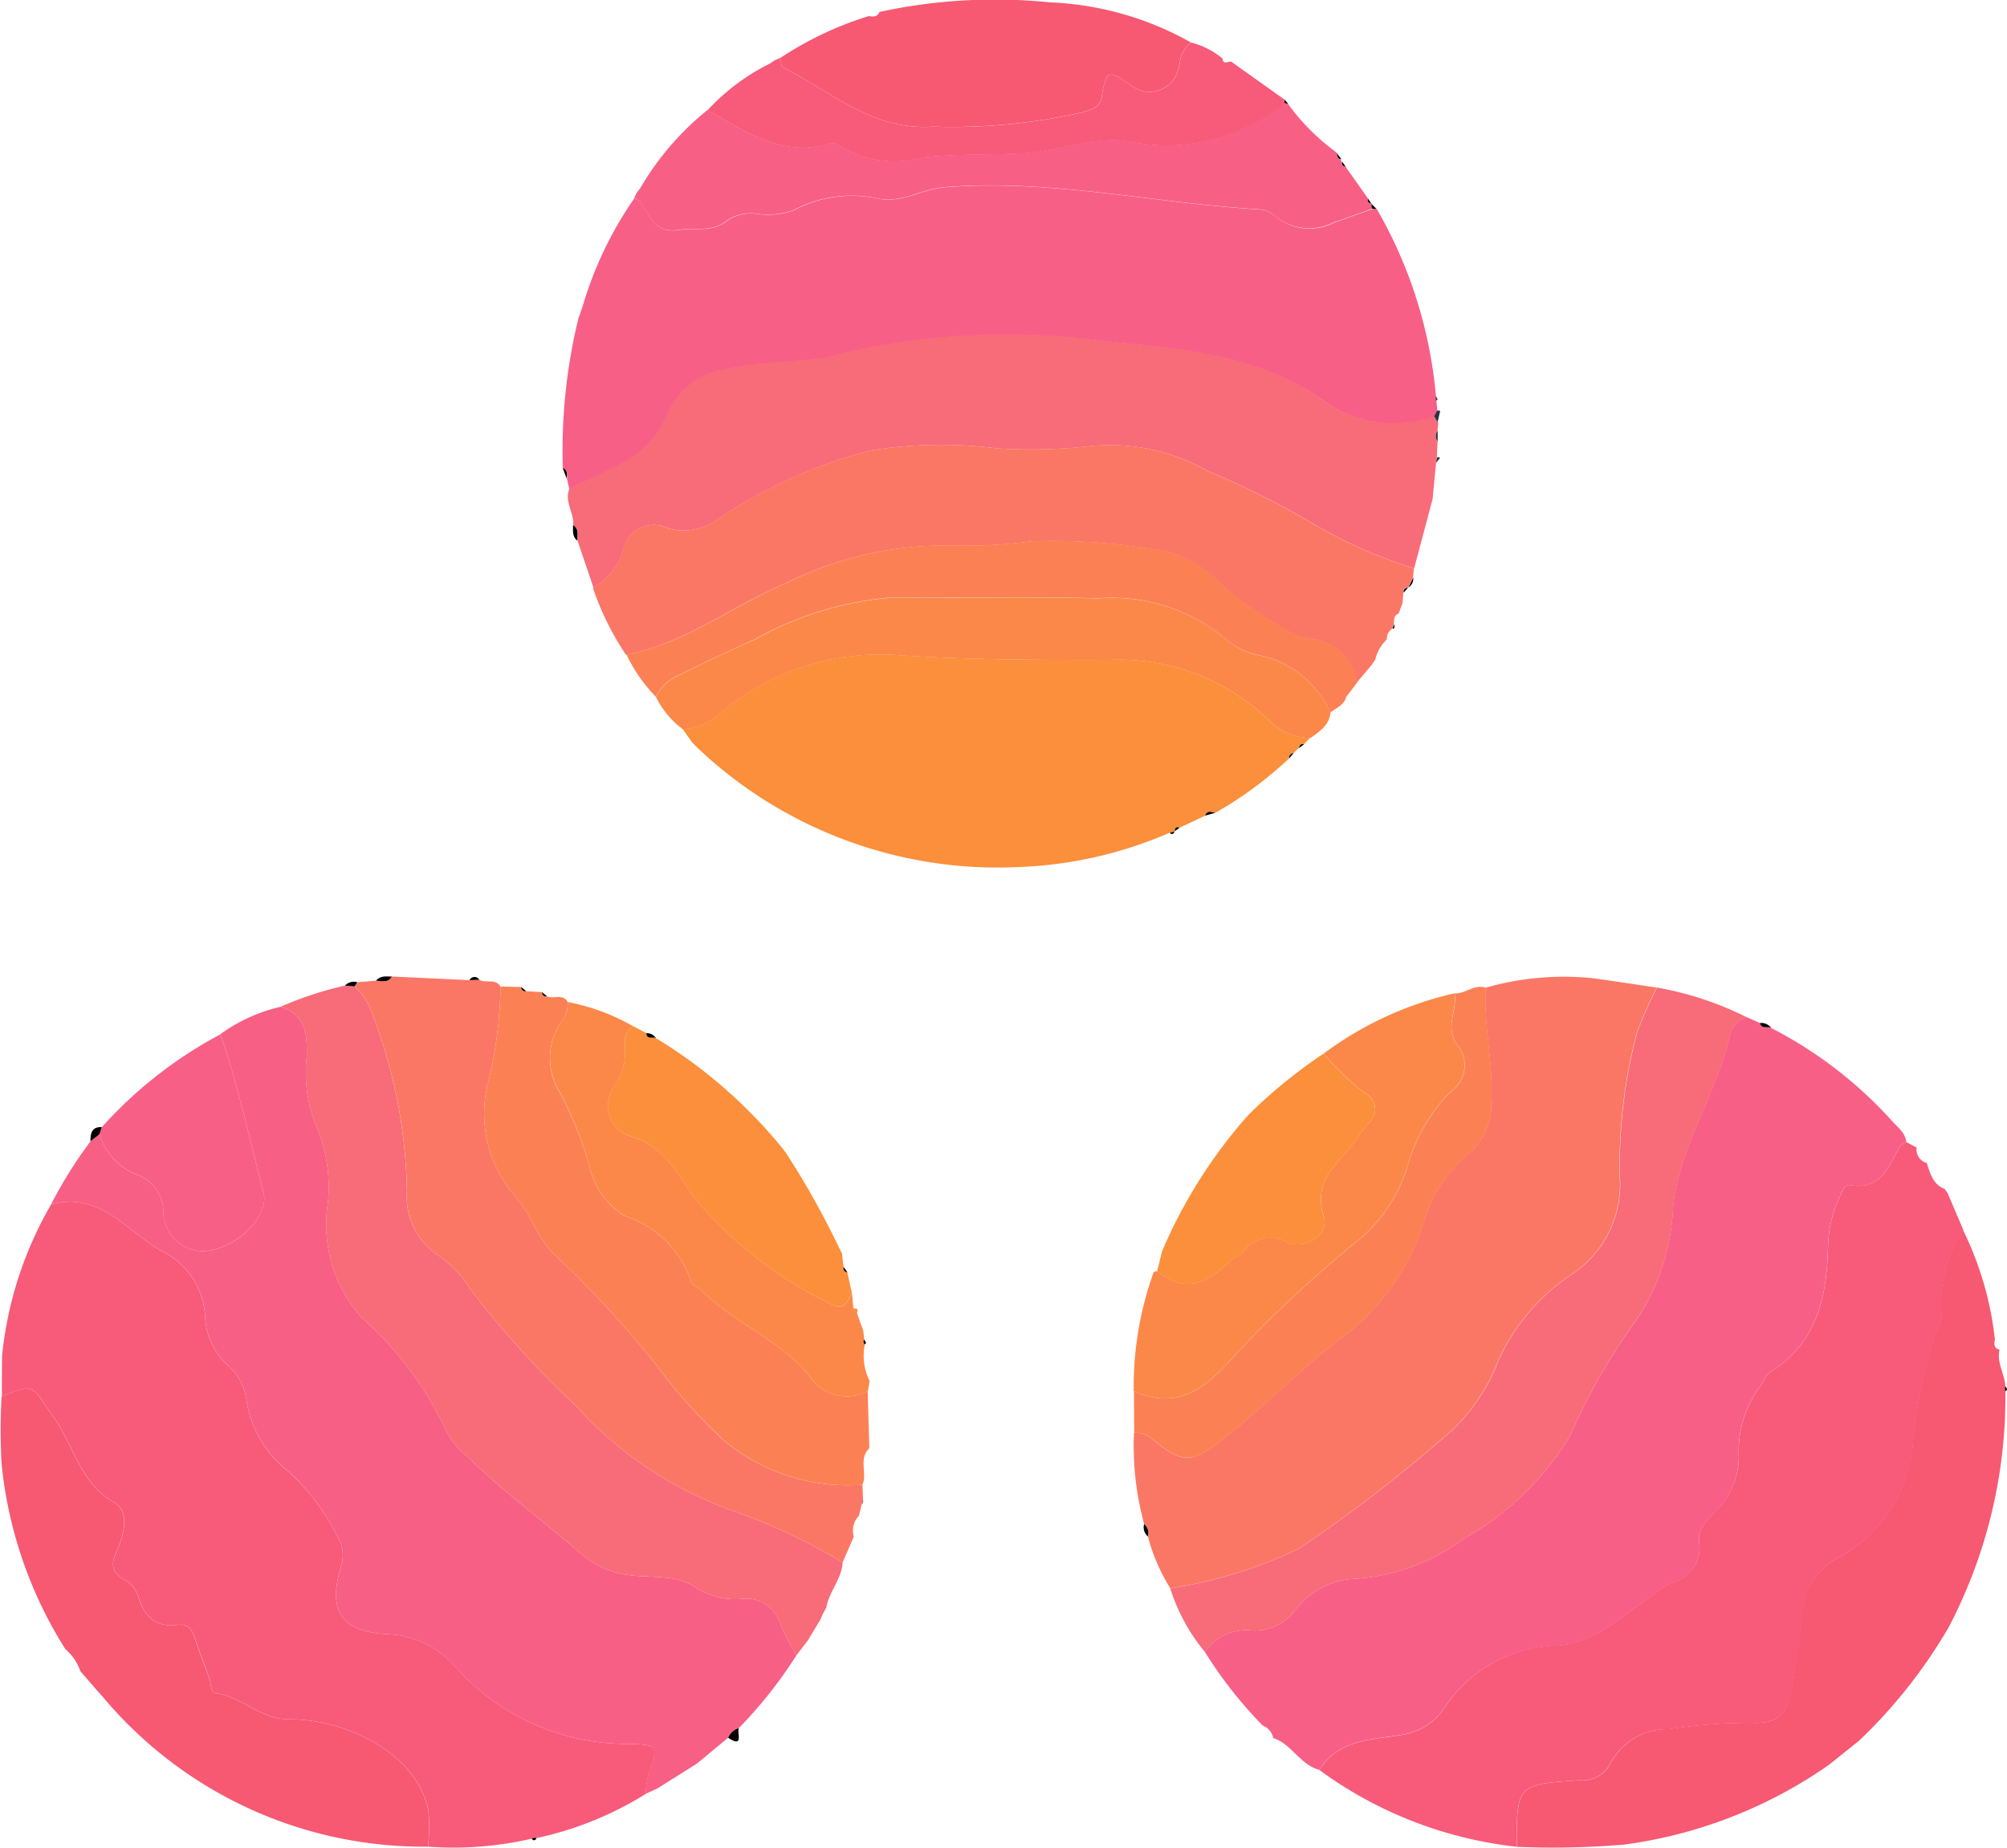 <svg xmlns="http://www.w3.org/2000/svg" xmlns:xlink="http://www.w3.org/1999/xlink" width="59.135" height="54.459" viewBox="0 0 59.135 54.459">
  <defs>
    <clipPath id="clip-path">
      <rect id="Rectangle_66445" data-name="Rectangle 66445" width="59.135" height="54.459" fill="none"/>
    </clipPath>
  </defs>
  <g id="Asana_icon_" data-name="Asana icon " transform="translate(-468 -2078)">
    <g id="Group_179273" data-name="Group 179273" transform="translate(468 2078)" clip-path="url(#clip-path)">
      <path id="Path_282024" data-name="Path 282024" d="M27,17.225a16.352,16.352,0,0,1,.46-4.412c.037-.1.074-.208.111-.312a11.043,11.043,0,0,1,1.539-3.227c.064.041.151.066.189.123.271.411.428.929,1.115.818.487-.08,1.01.091,1.45-.294a1.282,1.282,0,0,1,.876-.179,2.293,2.293,0,0,0,1.05-.1,3.633,3.633,0,0,1,2.48-.356c.7.156,1.308-.277,2-.332,3.1-.244,6.129.466,9.2.652a.827.827,0,0,1,.493.171,1.565,1.565,0,0,0,1.765.218c.377-.131.752-.269,1.128-.4a.9.9,0,0,0,.134.014,13.357,13.357,0,0,1,1.735,5.5l.015.149c.009.1.019.195.029.292l-.091.166a3.587,3.587,0,0,1-3.079-.34c-1.961-1.463-4.323-1.657-6.553-1.868a21.378,21.378,0,0,0-7.864.363c-1.092.307-2.259.178-3.372.457a2.226,2.226,0,0,0-1.706,1.258c-.509,1.415-1.818,1.674-2.908,2.27-.025-.1-.051-.207-.076-.311.027-.127.028-.244-.115-.308" transform="translate(-10.416 -3.437)" fill="#f85f87"/>
      <path id="Path_282025" data-name="Path 282025" d="M27.295,20.615c1.09-.6,2.4-.856,2.908-2.271a2.227,2.227,0,0,1,1.706-1.257c1.113-.28,2.28-.15,3.372-.457a21.378,21.378,0,0,1,7.864-.363c2.23.211,4.592.4,6.553,1.868a3.585,3.585,0,0,0,3.079.339l.1.178.025-.009c-.007.087-.015.174-.022.26a.252.252,0,0,0,0,.319c-.007.154-.014.309-.021.462-.008.054-.016.108-.023.162l-.1,1.06-.544,2.048A14.04,14.04,0,0,1,49.2,21.632a24.5,24.5,0,0,0-3.1-1.549,5.8,5.8,0,0,0-3.395-.734,15.935,15.935,0,0,1-2.78.074,13.188,13.188,0,0,0-3.757.06,14.539,14.539,0,0,0-4.539,2.051,1.675,1.675,0,0,1-1.442.231.918.918,0,0,0-1.3.66,1.944,1.944,0,0,1-.876,1.1l-.47-1.385c-.006-.163.059-.346-.127-.458.029-.362-.268-.69-.114-1.066" transform="translate(-10.524 -6.209)" fill="#f86b79"/>
      <path id="Path_282026" data-name="Path 282026" d="M52.19,8.061c-.376.134-.751.273-1.128.4A1.566,1.566,0,0,1,49.3,8.246a.827.827,0,0,0-.493-.171c-3.066-.186-6.091-.895-9.2-.652-.691.055-1.3.489-2,.333a3.629,3.629,0,0,0-2.48.355,2.3,2.3,0,0,1-1.05.1,1.278,1.278,0,0,0-.876.179c-.439.385-.962.214-1.449.294-.687.112-.845-.407-1.116-.818-.038-.057-.124-.082-.188-.123l.072-.149.107-.14a8.312,8.312,0,0,1,1.978-2.3c1.109.608,2.167,1.4,3.561.99a.368.368,0,0,1,.287.029,3.02,3.02,0,0,0,2.458.377c.977-.114,1.971-.073,2.957-.125,1.093-.057,2.141-.54,3.235-.338a5.289,5.289,0,0,0,2.173-.021,5.483,5.483,0,0,0,2.327-1.125A.435.435,0,0,1,49.732,5a6.378,6.378,0,0,0,1.387,1.387c.069.061,0,.224.161.217l-.009.055.048.029c-.041.1.017.126.095.145l.661.937c-.044.1.031.123.1.152l0,0a.6.6,0,0,0,.021.144" transform="translate(-11.761 -1.911)" fill="#f85f84"/>
      <path id="Path_282027" data-name="Path 282027" d="M40.377.353A16,16,0,0,1,45.416.071a9.179,9.179,0,0,1,4.139,1.18.866.866,0,0,0-.326.578,1.54,1.54,0,0,1-.132.43.874.874,0,0,1-1.271.281c-.706-.51-.768-.492-.9.313-.052.323-.3.368-.541.449a17.349,17.349,0,0,1-4.431.428c-1.779.123-2.994-1.03-4.409-1.741-.062-.031-.062-.184-.09-.279A10.024,10.024,0,0,1,40.063.474c.128.021.252.031.314-.121" transform="translate(-14.466 0)" fill="#f75872"/>
      <path id="Path_282028" data-name="Path 282028" d="M36.108,2.5c.029.1.029.249.09.279,1.415.71,2.631,1.863,4.41,1.741a17.349,17.349,0,0,0,4.431-.428c.242-.081.489-.126.541-.449.13-.806.191-.824.9-.313a.874.874,0,0,0,1.271-.281,1.54,1.54,0,0,0,.132-.43.872.872,0,0,1,.327-.579,2.328,2.328,0,0,1,.927.472c.024.2.166.079.259.093l1.579,1.125c0,.032,0,.064-.008.1A5.484,5.484,0,0,1,48.637,4.95a5.281,5.281,0,0,1-2.174.021c-1.094-.2-2.143.281-3.235.338-.986.052-1.979.01-2.957.124a3.021,3.021,0,0,1-2.458-.376.365.365,0,0,0-.287-.029c-1.394.406-2.451-.382-3.561-.991A6.321,6.321,0,0,1,35.8,2.662l.149-.1.157-.064" transform="translate(-13.118 -0.788)" fill="#f85a7a"/>
      <path id="Path_282029" data-name="Path 282029" d="M27.507,25.207c.187.113.122.3.127.458-.158-.12-.125-.295-.127-.458" transform="translate(-10.623 -9.735)" fill="#030102"/>
      <path id="Path_282030" data-name="Path 282030" d="M68.978,21a.252.252,0,0,1,0-.319l0,.319" transform="translate(-26.618 -7.989)" fill="#293242"/>
      <path id="Path_282031" data-name="Path 282031" d="M67.156,29.261l.113-.306-.113.306" transform="translate(-25.937 -11.183)" fill="#030102"/>
      <path id="Path_282032" data-name="Path 282032" d="M67.605,28.021l.146-.3a.319.319,0,0,1-.146.3" transform="translate(-26.11 -10.708)" fill="#030102"/>
      <path id="Path_282033" data-name="Path 282033" d="M64.285,7.5c-.16.007-.092-.156-.161-.217l.161.217" transform="translate(-24.766 -2.814)" fill="#030102"/>
      <path id="Path_282034" data-name="Path 282034" d="M27.012,22.464c.142.064.142.18.115.308l-.115-.308" transform="translate(-10.432 -8.676)" fill="#030102"/>
      <path id="Path_282035" data-name="Path 282035" d="M27.873,14.768l-.111.312.111-.312" transform="translate(-10.722 -5.704)" fill="#030102"/>
      <path id="Path_282036" data-name="Path 282036" d="M69.02,19.725l-.078.33-.1-.177c.03-.056.061-.111.091-.166a.125.125,0,0,1,.09.014" transform="translate(-26.586 -7.612)" fill="#293242"/>
      <path id="Path_282037" data-name="Path 282037" d="M66.838,30.1l.052-.145a.527.527,0,0,1,.008.115c0,.012-.039.02-.06.029" transform="translate(-25.814 -11.57)" fill="#030102"/>
      <path id="Path_282038" data-name="Path 282038" d="M69.057,21.966l-.115.15c.007-.054.015-.108.023-.162a.125.125,0,0,1,.091.012" transform="translate(-26.626 -8.478)" fill="#293242"/>
      <path id="Path_282039" data-name="Path 282039" d="M68.93,19.144,68.915,19a.682.682,0,0,1,.057.1c0,.009-.027.031-.042.046" transform="translate(-26.616 -7.336)" fill="#293242"/>
      <path id="Path_282040" data-name="Path 282040" d="M65.855,9.928a.6.6,0,0,1-.021-.144l.157.159a1,1,0,0,1-.135-.015" transform="translate(-25.426 -3.779)" fill="#030102"/>
      <path id="Path_282041" data-name="Path 282041" d="M65.77,9.695c-.066-.029-.14-.053-.1-.152l.1.152" transform="translate(-25.359 -3.686)" fill="#030102"/>
      <path id="Path_282042" data-name="Path 282042" d="M30.676,9.04l-.107.141.107-.141" transform="translate(-11.806 -3.491)" fill="#f85f87"/>
      <path id="Path_282043" data-name="Path 282043" d="M64.537,7.922c-.077-.018-.136-.049-.1-.145l.1.145" transform="translate(-24.883 -3.004)" fill="#030102"/>
      <path id="Path_282044" data-name="Path 282044" d="M61.66,4.887c0-.032.006-.064.008-.1l.118.145a.435.435,0,0,0-.126-.048" transform="translate(-23.814 -1.85)" fill="#030102"/>
      <path id="Path_282045" data-name="Path 282045" d="M67.38,28.357c-.019-.1.035-.141.128-.144l-.128.144" transform="translate(-26.021 -10.896)" fill="#030102"/>
      <path id="Path_282046" data-name="Path 282046" d="M74.522,49.147a12.438,12.438,0,0,1,3.57,2.748c.168.185.387.34.417.62-.064.041-.153.067-.187.125-.339.572-.54,1.3-1.466,1.14-.181-.031-.257.226-.327.384a3.593,3.593,0,0,0-.328,1.4c-.03,1.495-.312,2.871-1.721,3.737-.116.072-.163.252-.252.374a3.177,3.177,0,0,0-.654,2.109,2.267,2.267,0,0,1-.712,1.639c-.234.245-.495.508-.462.846a1.074,1.074,0,0,1-.843,1.247,3.636,3.636,0,0,0-.617.438c-.889.559-1.641,1.379-2.811,1.4A4.115,4.115,0,0,0,64.885,69.2a1.785,1.785,0,0,1-1.1.748c-.923.184-1.965.1-2.568,1.061-.57-.144-.813-.76-1.36-.937a.518.518,0,0,0-.315-.371,12.647,12.647,0,0,1-1.7-2.165,1.477,1.477,0,0,1,1.385-.635,1.478,1.478,0,0,0,1.253-.571,2.366,2.366,0,0,1,1.611-.941,6.109,6.109,0,0,0,3.431-1.227,8.451,8.451,0,0,0,3.078-3,18.07,18.07,0,0,1,1.956-3.412,6.508,6.508,0,0,0,1.081-3.364c.206-1.814,1.306-3.333,1.69-5.09a.723.723,0,0,1,.475-.466l.392.172c.049.187.22.09.328.141" transform="translate(-22.34 -18.86)" fill="#f85f87"/>
      <path id="Path_282047" data-name="Path 282047" d="M24.4,67.458a13.112,13.112,0,0,1-1.687,2.127.492.492,0,0,0-.315.284l-.917.76-1.17.737-.345.158a2.669,2.669,0,0,1,.07-.524c.312-.93.317-.928-.668-.949a6.777,6.777,0,0,1-4.96-2.213,2.792,2.792,0,0,0-2.07-1.021c-1.366-.075-1.748-.706-1.334-2.032a1.061,1.061,0,0,0-.153-.9A6.378,6.378,0,0,0,9.444,62.02,3.241,3.241,0,0,1,8.2,59.875a1.636,1.636,0,0,0-.549-.985,2.031,2.031,0,0,1-.662-1.417,2.274,2.274,0,0,0-1.3-1.953c-1.032-.589-1.8-1.756-3.243-1.361A12.9,12.9,0,0,1,3.608,52.3l.268-.21a1.863,1.863,0,0,0,1.081,1.182,1.171,1.171,0,0,1,.8,1.137A1.172,1.172,0,0,0,7.082,55.52c.929-.142,1.8-1.048,1.625-1.723-.413-1.555-.737-3.135-1.271-4.657a4.885,4.885,0,0,1,1.773-.807c.763.215.785.85.775,1.455a4.14,4.14,0,0,0,.249,1.984,4.59,4.59,0,0,1,.371,2.347,4.125,4.125,0,0,0,.987,3.364,10.148,10.148,0,0,1,2.52,3.388,2.329,2.329,0,0,0,.575.685c1.045,1.042,2.243,1.9,3.345,2.863a2.636,2.636,0,0,0,1.174.608c.733.183,1.534-.035,2.219.405a2.153,2.153,0,0,0,1.378.346,1.04,1.04,0,0,1,1.126.722c.136.328.313.639.473.958" transform="translate(-0.944 -18.667)" fill="#f85f84"/>
      <path id="Path_282048" data-name="Path 282048" d="M1.533,57.776c1.441-.4,2.21.772,3.243,1.361a2.276,2.276,0,0,1,1.3,1.954,2.027,2.027,0,0,0,.662,1.416,1.641,1.641,0,0,1,.55.985,3.24,3.24,0,0,0,1.242,2.146A6.38,6.38,0,0,1,9.939,67.5a1.061,1.061,0,0,1,.152.9c-.414,1.326-.032,1.957,1.335,2.033A2.788,2.788,0,0,1,13.5,71.455a6.776,6.776,0,0,0,4.96,2.213c.986.021.981.019.668.949a2.716,2.716,0,0,0-.07.524,10.068,10.068,0,0,1-3.211,1.3.138.138,0,0,0-.145.018,10.264,10.264,0,0,1-3.061.236,4.965,4.965,0,0,0,.01-1.1c-.4-1.727-2.5-2.656-4.093-2.653-.88,0-1.394-.672-2.17-.766-.142-.017-.13-.252-.176-.4-.133-.409-.3-.807-.435-1.217-.079-.248-.212-.438-.475-.4-.7.094-1.026-.253-1.209-.873a.838.838,0,0,0-.384-.451c-.429-.225-.4-.492-.226-.879.211-.472.376-1.148-.082-1.4-1-.562-1.18-1.646-1.75-2.457-.695-.987-.559-1.082-1.564-.67q0-.6.007-1.21a11.084,11.084,0,0,1,1.442-4.444" transform="translate(-0.032 -22.283)" fill="#f85a7a"/>
      <path id="Path_282049" data-name="Path 282049" d="M63.342,73.33c.6-.962,1.646-.877,2.567-1.061a1.782,1.782,0,0,0,1.1-.748,4.115,4.115,0,0,1,3.244-1.857c1.17-.02,1.921-.84,2.811-1.4a3.635,3.635,0,0,1,.617-.438,1.074,1.074,0,0,0,.843-1.247c-.033-.338.228-.6.462-.846A2.27,2.27,0,0,0,75.7,64.1a3.177,3.177,0,0,1,.654-2.109c.088-.123.136-.3.252-.374,1.409-.865,1.691-2.242,1.721-3.737a3.593,3.593,0,0,1,.328-1.4c.07-.158.146-.415.327-.384.926.157,1.127-.568,1.466-1.14.034-.058.123-.084.187-.125l.3.157a.415.415,0,0,0,.3.457c.1.306.18.63.529.766l.087.126.461,1.08a3.972,3.972,0,0,0-.635,2.519.585.585,0,0,1-.087.287,14.608,14.608,0,0,0-.77,3.6,4.242,4.242,0,0,1-2.144,3.231,1.977,1.977,0,0,0-1.056,1.319c-.1.824-.184,1.647-.339,2.469s-.354,1.129-1.21,1.1a15.19,15.19,0,0,0-2.419.187A1.9,1.9,0,0,0,71.9,73.156a.915.915,0,0,1-.888.476c-1.859.124-1.858.126-1.86,1.96a12.073,12.073,0,0,1-5.814-2.262" transform="translate(-24.464 -21.177)" fill="#f85a7a"/>
      <path id="Path_282050" data-name="Path 282050" d="M54.712,63.008a8.789,8.789,0,0,1-.3-2.688.761.761,0,0,1,.554.2c.909.746,1.174.694,2.125-.059,1.25-.99,2.366-2.161,3.631-3.087a6.836,6.836,0,0,0,2.24-3.305,4.11,4.11,0,0,1,1.217-1.9,1.885,1.885,0,0,0,.758-1.557c.075-1.145-.231-2.266-.162-3.407a8.4,8.4,0,0,1,3.12-.283c.64.085,1.279.186,1.918.28a13.779,13.779,0,0,0-.579,1.311,15.24,15.24,0,0,0-.51,4.268,3.177,3.177,0,0,1-1.406,2.864,6.082,6.082,0,0,0-2.161,2.514,5.542,5.542,0,0,1-1.76,2.42,43.07,43.07,0,0,1-4.126,3.156A13.388,13.388,0,0,1,55.481,64.9a5.462,5.462,0,0,1-.66-1.53.343.343,0,0,0-.109-.363" transform="translate(-21 -18.103)" fill="#fb7765"/>
      <path id="Path_282051" data-name="Path 282051" d="M48.166,36.172l-.755.357c-.11-.054-.133.017-.144.1v0l-.147.046a12.251,12.251,0,0,1-4.437,1.011,12.853,12.853,0,0,1-9.471-3.507l-.155-.156-.285-.4a1.759,1.759,0,0,0,.981-.371,7.317,7.317,0,0,1,5.411-1.806c2.054.137,4.107.141,6.162.137a6.344,6.344,0,0,1,4.7,1.761,1.764,1.764,0,0,0,1.226.54l-.174.184c-.1-.028-.133.033-.153.113l-.152.142c-.087.02-.144.065-.136.164a11.374,11.374,0,0,1-2.168,1.6c-.114-.018-.244-.091-.3.084" transform="translate(-12.656 -12.139)" fill="#fb8f3b"/>
      <path id="Path_282052" data-name="Path 282052" d="M28.481,25.564a1.941,1.941,0,0,0,.875-1.1.919.919,0,0,1,1.3-.66,1.679,1.679,0,0,0,1.442-.231,14.511,14.511,0,0,1,4.539-2.051,13.188,13.188,0,0,1,3.757-.06,16,16,0,0,0,2.78-.075,5.8,5.8,0,0,1,3.395.734,24.54,24.54,0,0,1,3.1,1.55,14.086,14.086,0,0,0,2.992,1.322l-.028.271-.146.3-.008,0c-.094,0-.147.041-.129.144l-.026.312-.113.306c-.147.056-.134.188-.144.308l-.052.145a.34.34,0,0,0-.151.308,1.226,1.226,0,0,0-.34.586l.013-.01-.128.187-.435.514a1.5,1.5,0,0,0-1.4-1.29,1.713,1.713,0,0,1-.569-.2,11.565,11.565,0,0,1-2.049-1.419,3.32,3.32,0,0,0-1.53-.938,17.771,17.771,0,0,0-4.075-.315,14.334,14.334,0,0,1-2.347.121,10.482,10.482,0,0,0-4.828,1.1c-1.6.669-2.989,1.79-4.732,2.121a8.377,8.377,0,0,1-.977-1.979" transform="translate(-11 -8.249)" fill="#fb7765"/>
      <path id="Path_282053" data-name="Path 282053" d="M28.656,67.065c-.16-.319-.336-.629-.473-.958a1.04,1.04,0,0,0-1.126-.722,2.153,2.153,0,0,1-1.378-.346c-.684-.44-1.485-.222-2.219-.405a2.636,2.636,0,0,1-1.174-.608c-1.1-.967-2.3-1.822-3.345-2.863a2.329,2.329,0,0,1-.575-.685,10.148,10.148,0,0,0-2.52-3.388,4.125,4.125,0,0,1-.987-3.364,4.59,4.59,0,0,0-.371-2.347,4.14,4.14,0,0,1-.249-1.984c.01-.605-.012-1.24-.775-1.455a10.35,10.35,0,0,1,1.9-.624l.282.025a1.831,1.831,0,0,1,.472.675,15.3,15.3,0,0,1,1.072,5.366,2.06,2.06,0,0,0,.92,1.879,3.344,3.344,0,0,1,.939.985,27.046,27.046,0,0,0,3.1,3.43,11.3,11.3,0,0,0,4.746,3.15,17.459,17.459,0,0,1,3.132,1.485c-.023.492-.4.855-.478,1.328-.036.066-.074.131-.11.2l-.058.143-.377.626-.352.46" transform="translate(-5.201 -18.274)" fill="#f86b79"/>
      <path id="Path_282054" data-name="Path 282054" d="M72.814,77.219c0-1.833,0-1.836,1.86-1.96a.915.915,0,0,0,.889-.476A1.9,1.9,0,0,1,77.3,73.752a15.2,15.2,0,0,1,2.42-.187c.855.034,1.053-.265,1.21-1.095s.235-1.644.338-2.469a1.98,1.98,0,0,1,1.056-1.319,4.243,4.243,0,0,0,2.145-3.231,14.609,14.609,0,0,1,.77-3.6.592.592,0,0,0,.087-.287,3.971,3.971,0,0,1,.634-2.519A9.646,9.646,0,0,1,86.9,62.27c-.025.133-.036.26.138.3-.092.382.149.712.171,1.077a.154.154,0,0,0,0,.146,14.636,14.636,0,0,1-1.674,6.964A15.1,15.1,0,0,1,82.9,74.092l-.894.715a13.689,13.689,0,0,1-6.026,2.347,25.174,25.174,0,0,1-3.168.065" transform="translate(-28.122 -22.803)" fill="#f75872"/>
      <path id="Path_282055" data-name="Path 282055" d="M56.176,65.11a13.416,13.416,0,0,0,3.793-1.167A42.985,42.985,0,0,0,64.1,60.786a5.545,5.545,0,0,0,1.76-2.42,6.073,6.073,0,0,1,2.161-2.514,3.179,3.179,0,0,0,1.407-2.864,15.212,15.212,0,0,1,.51-4.268,13.854,13.854,0,0,1,.578-1.312,9.677,9.677,0,0,1,2.647.874.726.726,0,0,0-.475.466c-.385,1.757-1.484,3.276-1.69,5.09A6.508,6.508,0,0,1,69.911,57.2a18.086,18.086,0,0,0-1.955,3.413,8.456,8.456,0,0,1-3.078,3,6.106,6.106,0,0,1-3.431,1.227,2.368,2.368,0,0,0-1.611.942,1.478,1.478,0,0,1-1.253.57,1.478,1.478,0,0,0-1.385.635,5.573,5.573,0,0,1-1.023-1.88" transform="translate(-21.696 -18.31)" fill="#f86b79"/>
      <path id="Path_282056" data-name="Path 282056" d="M31.4,64.143a17.459,17.459,0,0,0-3.132-1.485,11.3,11.3,0,0,1-4.746-3.15,27.134,27.134,0,0,1-3.1-3.429,3.329,3.329,0,0,0-.939-.985,2.063,2.063,0,0,1-.919-1.88,15.29,15.29,0,0,0-1.073-5.366,1.822,1.822,0,0,0-.471-.675q.041-.06.077-.123L17.653,47c.168.007.352.08.465-.121l2.289.107.288-.012c.192.118.473-.05.624.2A12.384,12.384,0,0,1,20.93,50.1a3.725,3.725,0,0,0,.675,3.081,4.719,4.719,0,0,1,.756,1.132,3.431,3.431,0,0,0,.795.995A30.366,30.366,0,0,1,25.9,58.314a16.315,16.315,0,0,0,1.971,2.211,5.721,5.721,0,0,0,4.114,1.329l.017.438-.041.142c-.027.112-.054.223-.08.335a.616.616,0,0,0-.151.611l-.33.764" transform="translate(-6.573 -18.106)" fill="#fb7765"/>
      <path id="Path_282057" data-name="Path 282057" d="M.052,66.893c1.005-.412.87-.317,1.564.67.571.811.749,1.895,1.75,2.457.458.257.292.933.082,1.4-.172.387-.2.655.226.879a.84.84,0,0,1,.384.451c.182.62.513.967,1.208.873.264-.036.4.155.475.4.131.41.3.807.436,1.217.047.144.034.378.176.4.776.094,1.291.768,2.17.766,1.6,0,3.693.926,4.093,2.653a5,5,0,0,1-.009,1.1,12.327,12.327,0,0,1-9.59-4.428c-.222-.243-.433-.495-.649-.742a1.5,1.5,0,0,0-.443-.651A12.551,12.551,0,0,1,.047,68.878a18,18,0,0,1,0-1.985" transform="translate(0 -25.747)" fill="#f75872"/>
      <path id="Path_282058" data-name="Path 282058" d="M34.41,62.038a5.724,5.724,0,0,1-4.114-1.33A16.324,16.324,0,0,1,28.324,58.5a30.428,30.428,0,0,0-2.748-3.008,3.437,3.437,0,0,1-.795-.994,4.719,4.719,0,0,0-.756-1.132,3.729,3.729,0,0,1-.675-3.082,12.344,12.344,0,0,0,.39-2.925l.6.012c.015.088.053.147.157.125l.459.026c.012.089.05.145.152.125.2.09.469-.093.617.172a1.14,1.14,0,0,1-.09.437,1.9,1.9,0,0,0-.134,2.243A11.491,11.491,0,0,1,26.35,52.6,2.311,2.311,0,0,0,27.4,54.119,3.053,3.053,0,0,1,29.377,56.1c.02.072.174.1.242.171.977,1,2.36,1.482,3.249,2.59a1.307,1.307,0,0,0,1.692.422q.024.84.048,1.68c-.325.31-.055.73-.2,1.073" transform="translate(-8.994 -18.29)" fill="#fb8155"/>
      <path id="Path_282059" data-name="Path 282059" d="M50.755,32.824a1.764,1.764,0,0,1-1.226-.54,6.348,6.348,0,0,0-4.7-1.761c-2.055,0-4.108,0-6.162-.136a7.313,7.313,0,0,0-5.41,1.806,1.76,1.76,0,0,1-.981.371,2.651,2.651,0,0,1-.794-.953,1.293,1.293,0,0,1,.577-.588c.775-.377,1.547-.76,2.337-1.1a9.833,9.833,0,0,1,3.948-1.228c2.057.007,4.115-.037,6.172.015a5.254,5.254,0,0,1,3.679,1.13,2.222,2.222,0,0,0,1.066.549,2.962,2.962,0,0,1,2.1,1.686c-.042.377-.328.56-.6.753" transform="translate(-12.157 -11.077)" fill="#fb8848"/>
      <path id="Path_282060" data-name="Path 282060" d="M60.011,49.461a10.234,10.234,0,0,1,3.856-1.776c.081.506-.308,1.023.09,1.535a.935.935,0,0,1-.2,1.355A5.026,5.026,0,0,0,62.5,52.708a4.61,4.61,0,0,1-1.36,2.161,35.484,35.484,0,0,0-3.709,3.441c-.838.938-1.656,1.7-3.017,1.1a9.906,9.906,0,0,1,.589-3.514.318.318,0,0,1,.1-.025c.859.7,1.547.308,2.2-.341.088-.087.244-.112.315-.207a.988.988,0,0,1,1.328-.3c.556.217,1.235-.241,1.068-.759-.357-1.1.478-1.589.958-2.272a4.273,4.273,0,0,1,.364-.484.529.529,0,0,0-.131-.894,8.033,8.033,0,0,1-1.194-1.156" transform="translate(-21.009 -18.417)" fill="#fb8848"/>
      <path id="Path_282061" data-name="Path 282061" d="M50.814,31.012a2.961,2.961,0,0,0-2.1-1.686,2.23,2.23,0,0,1-1.066-.549,5.254,5.254,0,0,0-3.679-1.13c-2.056-.053-4.114-.009-6.172-.016a9.853,9.853,0,0,0-3.947,1.228c-.789.344-1.563.727-2.337,1.1a1.3,1.3,0,0,0-.576.588,4.527,4.527,0,0,1-.862-1.24c1.743-.331,3.135-1.452,4.732-2.121a10.5,10.5,0,0,1,4.828-1.1,14.269,14.269,0,0,0,2.347-.12,17.768,17.768,0,0,1,4.074.315,3.314,3.314,0,0,1,1.53.938,11.576,11.576,0,0,0,2.049,1.419,1.71,1.71,0,0,0,.568.2,1.5,1.5,0,0,1,1.4,1.29l-.188.249-.136.173c-.062.243-.285.325-.459.456" transform="translate(-11.614 -10.018)" fill="#fb8155"/>
      <path id="Path_282062" data-name="Path 282062" d="M54.429,59.289c1.361.6,2.178-.163,3.016-1.1a35.541,35.541,0,0,1,3.709-3.44,4.608,4.608,0,0,0,1.36-2.161,5.03,5.03,0,0,1,1.259-2.134.934.934,0,0,0,.2-1.354c-.4-.512-.009-1.029-.09-1.535.319.017.581-.285.92-.166-.069,1.141.236,2.262.161,3.407a1.889,1.889,0,0,1-.757,1.557,4.1,4.1,0,0,0-1.218,1.9,6.832,6.832,0,0,1-2.24,3.305c-1.265.927-2.381,2.1-3.631,3.087-.95.753-1.217.8-2.126.059a.761.761,0,0,0-.553-.2l-.007-1.223" transform="translate(-21.021 -18.295)" fill="#fb8155"/>
      <path id="Path_282063" data-name="Path 282063" d="M35.764,59.574a1.306,1.306,0,0,1-1.691-.422c-.89-1.108-2.273-1.593-3.25-2.59-.069-.07-.223-.1-.242-.17a3.053,3.053,0,0,0-1.973-1.984,2.312,2.312,0,0,1-1.054-1.519,11.489,11.489,0,0,0-.847-2.105,1.9,1.9,0,0,1,.133-2.243,1.14,1.14,0,0,0,.09-.437,6.22,6.22,0,0,1,1.929.718c-.253.123-.258.355-.249.586a1.815,1.815,0,0,1-.285,1.145.949.949,0,0,0,.381,1.484c1.05.282,1.407,1.066,1.949,1.826a12.023,12.023,0,0,0,3.945,3.1c.476.282.551.007.7-.292l.039.451.111.152q.056.164.113.328l.066.171c.012.092.023.184.034.276a.145.145,0,0,0,.014.147,1.668,1.668,0,0,0,.143,1.074c-.017.1-.034.2-.051.307" transform="translate(-10.197 -18.579)" fill="#fb8848"/>
      <path id="Path_282064" data-name="Path 282064" d="M36.379,57.121c-.146.3-.221.575-.7.292a12.023,12.023,0,0,1-3.945-3.1c-.542-.76-.9-1.544-1.949-1.826A.949.949,0,0,1,29.407,51a1.815,1.815,0,0,0,.285-1.145c-.009-.231,0-.463.249-.586l.381.2c.015.2.2.085.286.151a14.556,14.556,0,0,1,3.71,3.224l.109.141a24.378,24.378,0,0,1,1.551,2.759l.108.216c.017.131.033.263.049.394-.028.1.034.141.116.166l-.007-.007q.066.3.133.6" transform="translate(-11.28 -19.03)" fill="#fb8f3b"/>
      <path id="Path_282065" data-name="Path 282065" d="M60.455,50.579a8.033,8.033,0,0,0,1.194,1.156.529.529,0,0,1,.131.894,4.273,4.273,0,0,0-.364.484c-.48.683-1.315,1.168-.958,2.272.167.517-.512.976-1.068.759a.988.988,0,0,0-1.328.3c-.071.1-.227.121-.315.207-.654.648-1.342,1.04-2.2.341.048-.2.1-.392.145-.589A14.736,14.736,0,0,1,58.2,52.426l.146-.15a15.077,15.077,0,0,1,2.109-1.7" transform="translate(-21.453 -19.534)" fill="#fb8f3b"/>
      <path id="Path_282066" data-name="Path 282066" d="M8.337,49.649c.535,1.522.858,3.1,1.271,4.657.179.675-.7,1.58-1.625,1.722a1.172,1.172,0,0,1-1.327-1.114,1.172,1.172,0,0,0-.8-1.137A1.863,1.863,0,0,1,4.776,52.6l.068-.211a12.678,12.678,0,0,1,3.492-2.736" transform="translate(-1.845 -19.175)" fill="#f85f87"/>
      <path id="Path_282067" data-name="Path 282067" d="M87.793,84.277l.894-.716" transform="translate(-33.907 -32.273)" fill="#030102"/>
      <path id="Path_282068" data-name="Path 282068" d="M34.953,83.243a.5.5,0,0,1,.315-.285c-.062.142.159.6-.315.285" transform="translate(-13.499 -32.04)" fill="#030102"/>
      <path id="Path_282069" data-name="Path 282069" d="M4.676,54.107l-.068.211-.268.209c0-.226.032-.434.336-.42" transform="translate(-1.676 -20.897)" fill="#030102"/>
      <path id="Path_282070" data-name="Path 282070" d="M18.517,46.878c-.113.2-.3.128-.465.121.125-.156.3-.121.465-.121" transform="translate(-6.972 -18.104)" fill="#030102"/>
      <path id="Path_282071" data-name="Path 282071" d="M31.311,49.752c-.087-.066-.271.053-.286-.151a.309.309,0,0,1,.286.151" transform="translate(-11.982 -19.157)" fill="#030102"/>
      <path id="Path_282072" data-name="Path 282072" d="M22.826,46.983l-.288.012a.162.162,0,0,1,.288-.012" transform="translate(-8.704 -18.114)" fill="#030102"/>
      <path id="Path_282073" data-name="Path 282073" d="M57.853,39.084c.061-.176.19-.1.3-.084l-.3.084" transform="translate(-22.344 -15.051)" fill="#030102"/>
      <path id="Path_282074" data-name="Path 282074" d="M54.919,73.162a.343.343,0,0,1,.109.363.349.349,0,0,1-.109-.363" transform="translate(-21.208 -28.256)" fill="#030102"/>
      <path id="Path_282075" data-name="Path 282075" d="M16.92,47.15q-.036.064-.077.123l-.282-.025a.352.352,0,0,1,.359-.1" transform="translate(-6.396 -18.207)" fill="#030102"/>
      <path id="Path_282076" data-name="Path 282076" d="M84.811,49.255c-.107-.052-.279.045-.328-.141a.347.347,0,0,1,.328.141" transform="translate(-32.628 -18.969)" fill="#030102"/>
      <path id="Path_282077" data-name="Path 282077" d="M26.161,47.747c-.1.021-.14-.036-.151-.125l.151.125" transform="translate(-10.045 -18.392)" fill="#030102"/>
      <path id="Path_282078" data-name="Path 282078" d="M40.609,60.986c-.082-.025-.144-.064-.116-.166l.116.166" transform="translate(-15.636 -23.49)" fill="#030102"/>
      <path id="Path_282079" data-name="Path 282079" d="M25.523,88.253a.137.137,0,0,1,.145-.018c-.041.071-.088.084-.145.018" transform="translate(-9.857 -34.073)" fill="#030102"/>
      <path id="Path_282080" data-name="Path 282080" d="M39.5,77.365l.11-.2-.11.2" transform="translate(-15.254 -29.804)" fill="#030102"/>
      <path id="Path_282081" data-name="Path 282081" d="M41.369,72.131c.014-.047.027-.095.041-.142a.238.238,0,0,1-.041.142" transform="translate(-15.977 -27.803)" fill="#030102"/>
      <path id="Path_282082" data-name="Path 282082" d="M65.85,31.82l.128-.187-.128.187" transform="translate(-25.432 -12.217)" fill="#030102"/>
      <path id="Path_282083" data-name="Path 282083" d="M96.258,66.692a.154.154,0,0,1,0-.146.613.613,0,0,1,.05.1c0,.009-.029.028-.045.043" transform="translate(-37.168 -25.701)" fill="#030102"/>
      <path id="Path_282084" data-name="Path 282084" d="M64.613,33.353l.136-.173-.136.173" transform="translate(-24.954 -12.815)" fill="#fb7765"/>
      <path id="Path_282085" data-name="Path 282085" d="M41.486,64.451a.145.145,0,0,1-.014-.147.635.635,0,0,1,.058.1c0,.009-.029.031-.044.046" transform="translate(-16.012 -24.835)" fill="#030102"/>
      <path id="Path_282086" data-name="Path 282086" d="M41.385,63.748l-.066-.171.066.171" transform="translate(-15.958 -24.554)" fill="#030102"/>
      <path id="Path_282087" data-name="Path 282087" d="M40.955,62.795a.521.521,0,0,0,.119.021.18.18,0,0,1-.008.131l-.111-.152" transform="translate(-15.817 -24.252)" fill="#fb8f3b"/>
      <path id="Path_282088" data-name="Path 282088" d="M33.235,35.663l.155.155-.155-.155" transform="translate(-12.836 -13.774)" fill="#030102"/>
      <path id="Path_282089" data-name="Path 282089" d="M62.351,35.84c.02-.08.054-.141.153-.114l-.153.114" transform="translate(-24.081 -13.796)" fill="#030102"/>
      <path id="Path_282090" data-name="Path 282090" d="M61.88,36.311c-.008-.1.05-.144.137-.164l-.137.164" transform="translate(-23.898 -13.961)" fill="#030102"/>
      <path id="Path_282091" data-name="Path 282091" d="M40.349,60.041l-.108-.216.108.216" transform="translate(-15.542 -23.105)" fill="#030102"/>
      <path id="Path_282092" data-name="Path 282092" d="M56.388,39.828c.012-.085.034-.157.144-.1l-.144.1" transform="translate(-21.778 -15.335)" fill="#030102"/>
      <path id="Path_282093" data-name="Path 282093" d="M93.432,57.2l-.087-.126.087.126" transform="translate(-36.051 -22.045)" fill="#030102"/>
      <path id="Path_282094" data-name="Path 282094" d="M37.645,55.242l-.109-.141.109.141" transform="translate(-14.497 -21.281)" fill="#030102"/>
      <path id="Path_282095" data-name="Path 282095" d="M56.146,39.954l.147-.046c-.029.077-.072.11-.147.046" transform="translate(-21.684 -15.413)" fill="#030102"/>
      <path id="Path_282096" data-name="Path 282096" d="M60.017,53.345l-.147.15.147-.15" transform="translate(-23.123 -20.603)" fill="#030102"/>
      <path id="Path_282097" data-name="Path 282097" d="M25.162,47.5c-.1.023-.142-.037-.157-.125l.157.125" transform="translate(-9.657 -18.297)" fill="#030102"/>
    </g>
  </g>
</svg>
